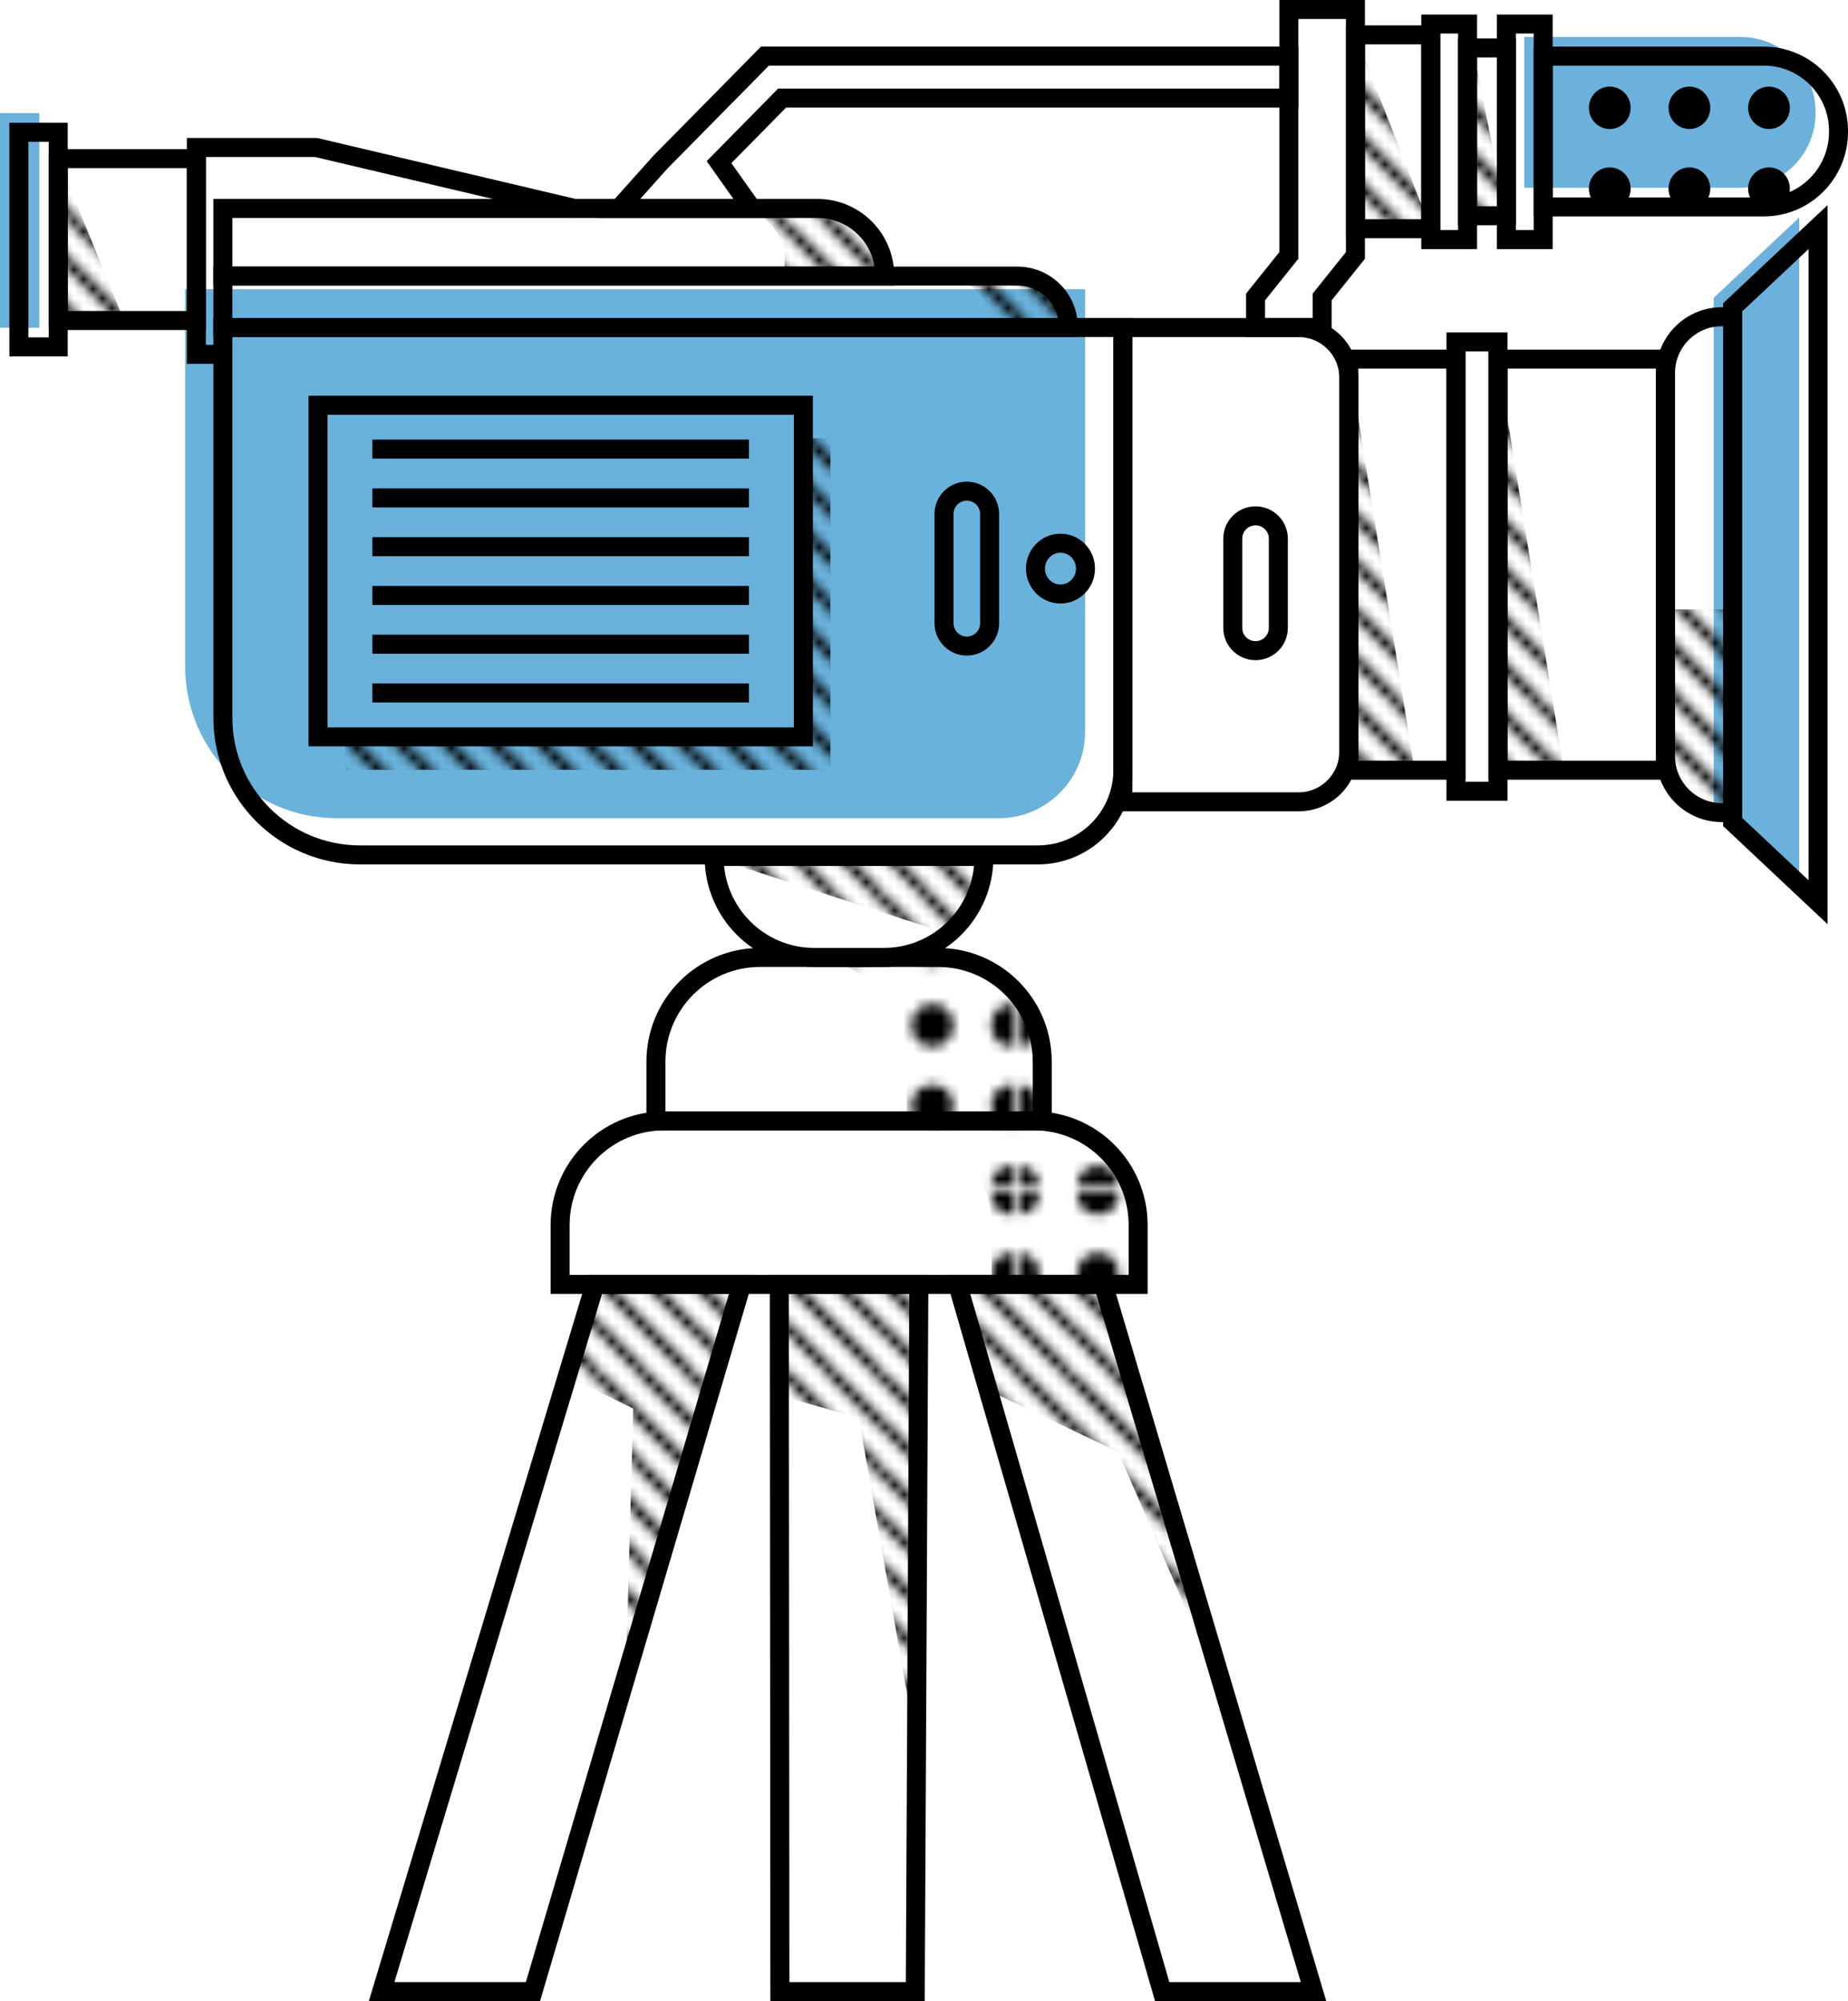 <?xml version="1.0" encoding="utf-8"?>
<!-- Generator: Adobe Illustrator 25.2.3, SVG Export Plug-In . SVG Version: 6.00 Build 0)  -->
<svg version="1.1" id="video-animation" xmlns="http://www.w3.org/2000/svg" xmlns:xlink="http://www.w3.org/1999/xlink" x="0px"
	 y="0px" viewBox="0 0 232.01 251.14" enable-background="new 0 0 232.01 251.14" xml:space="preserve">
<pattern  x="-145.09" y="-123.05" width="9.9" height="9.9" patternUnits="userSpaceOnUse" id="Hachure_1pt" viewBox="10.84 -11.14 9.9 9.9" overflow="visible">
	<g>
		<rect x="10.84" y="-11.14" fill="none" width="9.9" height="9.9"/>
		<g>
			<defs>
				<rect id="SVGID_1_" x="10.84" y="-11.14" width="9.9" height="9.9"/>
			</defs>
			<clipPath id="SVGID_2_">
				<use xlink:href="#SVGID_1_"  overflow="visible"/>
			</clipPath>
			<g clip-path="url(#SVGID_2_)">
				<line fill="none" stroke="#000000" stroke-miterlimit="10" x1="21.21" y1="-11.61" x2="10.42" y2="-0.82"/>
				<line fill="none" stroke="#000000" stroke-miterlimit="10" x1="30.64" y1="-11.14" x2="19.91" y2="-0.41"/>
				<line fill="none" stroke="#000000" stroke-miterlimit="10" x1="11.8" y1="-12.1" x2="0.35" y2="-0.66"/>
				<line fill="none" stroke="#000000" stroke-miterlimit="10" x1="16.49" y1="-11.84" x2="5.25" y2="-0.61"/>
				<line fill="none" stroke="#000000" stroke-miterlimit="10" x1="26.15" y1="-11.6" x2="14.9" y2="-0.35"/>
			</g>
		</g>
	</g>
</pattern>
<pattern  x="-145.09" y="-123.05" width="25.33" height="25.33" patternUnits="userSpaceOnUse" id="Pointillisme_1" viewBox="2.22 -27.55 25.33 25.33" overflow="visible">
	<g>
		<rect x="2.22" y="-27.55" fill="none" width="25.33" height="25.33"/>
		<g>
			<defs>
				<rect id="SVGID_3_" x="2.22" y="-27.55" width="25.33" height="25.33"/>
			</defs>
			<clipPath id="SVGID_4_">
				<use xlink:href="#SVGID_3_"  overflow="visible"/>
			</clipPath>
			<g clip-path="url(#SVGID_4_)">
				<circle cx="2.22" cy="-27.55" r="2.22"/>
				<circle cx="10.66" cy="-27.55" r="2.22"/>
				<circle cx="19.1" cy="-27.55" r="2.22"/>
				<circle cx="2.22" cy="-19.1" r="2.22"/>
				<circle cx="10.66" cy="-19.1" r="2.22"/>
				<circle cx="19.1" cy="-19.1" r="2.22"/>
				<circle cx="2.22" cy="-10.66" r="2.22"/>
				<circle cx="10.66" cy="-10.66" r="2.22"/>
				<circle cx="19.1" cy="-10.66" r="2.22"/>
				<circle cx="27.55" cy="-27.55" r="2.22"/>
				<circle cx="27.55" cy="-19.1" r="2.22"/>
				<circle cx="27.55" cy="-10.66" r="2.22"/>
				<circle cx="2.22" cy="-2.22" r="2.22"/>
				<circle cx="10.66" cy="-2.22" r="2.22"/>
				<circle cx="19.1" cy="-2.22" r="2.22"/>
				<circle cx="27.55" cy="-2.22" r="2.22"/>
			</g>
		</g>
	</g>
</pattern>
<g>
	<g>
		<g>
			<g>
				<polygon fill="none" stroke="#000000" stroke-width="2.385" stroke-miterlimit="10" points="145.91,249.95 164.91,249.95 
					138.51,161.18 120.22,161.18 				"/>
				<pattern  id="SVGID_5_" xlink:href="#Hachure_1pt" patternTransform="matrix(-1.184 0 0 1.201 -16992.414 1545.371)">
				</pattern>
				<polygon fill="url(#SVGID_5_)" points="124.08,174.48 140.4,182.23 153.92,213.61 138.51,161.38 119.79,161.38 				"/>
			</g>
		</g>
		<g>
			<g>
				<polygon fill="none" stroke="#000000" stroke-width="2.385" stroke-miterlimit="10" points="97.91,249.95 114.91,249.95 
					115.36,161.18 97.84,161.18 				"/>
				<pattern  id="SVGID_6_" xlink:href="#Hachure_1pt" patternTransform="matrix(-1.184 0 0 1.201 -16992.414 1545.371)">
				</pattern>
				<polygon fill="url(#SVGID_6_)" points="97.84,161.38 115.36,161.38 115.36,220.97 107.82,177.94 97.84,175.14 				"/>
			</g>
		</g>
		<g>
			<g>
				<polygon fill="none" stroke="#000000" stroke-width="2.385" stroke-miterlimit="10" points="66.91,249.95 47.91,249.95 
					74.7,161.18 93.12,161.18 				"/>
				<pattern  id="SVGID_7_" xlink:href="#Hachure_1pt" patternTransform="matrix(-1.184 0 0 1.201 -16992.414 1545.371)">
				</pattern>
				<polygon fill="url(#SVGID_7_)" points="74.7,161.38 93.12,161.38 78.56,210.58 79.5,176.77 71.32,172.82 				"/>
			</g>
		</g>
		<g>
			<path fill="none" stroke="#000000" stroke-width="2.385" stroke-miterlimit="10" d="M89.67,107.49h33.86v0.09
				c0,6.95-5.63,12.58-12.58,12.58h-8.71c-6.95,0-12.58-5.63-12.58-12.58V107.49z"/>
			<path fill="none" stroke="#000000" stroke-width="2.385" stroke-miterlimit="10" d="M95.43,120.16h22.34
				c7.22,0,13.08,5.85,13.08,13.08v7.44H82.35v-7.44C82.35,126.01,88.21,120.16,95.43,120.16z"/>
			<path fill="none" stroke="#000000" stroke-width="2.385" stroke-miterlimit="10" d="M83.4,140.67h46.41
				c7.22,0,13.08,5.85,13.08,13.08v7.44H70.32v-7.44C70.32,146.53,76.17,140.67,83.4,140.67z"/>
			<pattern  id="SVGID_8_" xlink:href="#Pointillisme_1" patternTransform="matrix(-1.184 0 0 1.201 -16975.891 1577.815)">
			</pattern>
			<path fill="url(#SVGID_8_)" d="M100.86,120.16h17.13c7.17,0,12.98,5.9,12.98,13.17v7.34h-17.13v-7.34
				C113.84,126.05,108.03,120.16,100.86,120.16z"/>
			<pattern  id="SVGID_9_" xlink:href="#Pointillisme_1" patternTransform="matrix(-1.184 0 0 1.201 -16975.891 1577.815)">
			</pattern>
			<path fill="url(#SVGID_9_)" d="M111.51,140.67h18.51c7.17,0,12.98,5.9,12.98,13.17v7.34h-18.51v-7.34
				C124.49,146.57,118.68,140.67,111.51,140.67z"/>
			<pattern  id="SVGID_10_" xlink:href="#Hachure_1pt" patternTransform="matrix(-1.184 0 0 1.201 -16992.414 1545.371)">
			</pattern>
			<polygon fill="url(#SVGID_10_)" points="89.67,107.69 119.24,117.24 123.53,111.67 123.53,107.49 			"/>
		</g>
	</g>
	<g>
		<g>
			<g>
				<path fill="#69B2DC" d="M42.32,102.69h83.06c5.99,0,10.85-4.86,10.85-10.85V36.3H23.24v47.31
					C23.24,94.15,31.78,102.69,42.32,102.69z"/>
				<g>
					<path fill="none" stroke="#000000" stroke-width="2.385" stroke-miterlimit="10" d="M140.97,41.1H27.98v48.99
						c0,9.5,7.7,17.2,17.2,17.2h85.13c5.89,0,10.66-4.77,10.66-10.66V41.1z"/>
					<path fill="none" stroke="#000000" stroke-width="2.385" stroke-miterlimit="10" d="M121.38,61.64L121.38,61.64
						c1.58,0,2.86,1.28,2.86,2.86v13.72c0,1.58-1.28,2.86-2.86,2.86l0,0c-1.58,0-2.86-1.28-2.86-2.86V64.5
						C118.52,62.92,119.8,61.64,121.38,61.64z"/>
				</g>
				
					<ellipse fill="none" stroke="#000000" stroke-width="2.385" stroke-miterlimit="10" cx="133.14" cy="71.36" rx="3.14" ry="3.19"/>
				<g>
					<pattern  id="SVGID_11_" xlink:href="#Hachure_1pt" patternTransform="matrix(-1.184 0 0 1.201 -16992.414 1545.371)">
					</pattern>
					<polygon fill="url(#SVGID_11_)" points="43.33,96.62 104.26,96.62 104.26,55 43.33,55 					"/>
					
						<rect x="39.92" y="50.86" transform="matrix(-1 -4.552504e-11 4.552504e-11 -1 140.779 143.338)" fill="#69B1DB" stroke="#000000" stroke-width="2.385" stroke-miterlimit="10" width="60.93" height="41.62"/>
					<g>
						
							<line fill="none" stroke="#000000" stroke-width="2.385" stroke-miterlimit="10" x1="94.03" y1="56.36" x2="46.75" y2="56.36"/>
						
							<line fill="none" stroke="#000000" stroke-width="2.385" stroke-miterlimit="10" x1="94.03" y1="62.49" x2="46.75" y2="62.49"/>
						
							<line fill="none" stroke="#000000" stroke-width="2.385" stroke-miterlimit="10" x1="94.03" y1="68.61" x2="46.75" y2="68.61"/>
						
							<line fill="none" stroke="#000000" stroke-width="2.385" stroke-miterlimit="10" x1="94.03" y1="74.73" x2="46.75" y2="74.73"/>
						
							<line fill="none" stroke="#000000" stroke-width="2.385" stroke-miterlimit="10" x1="94.03" y1="80.85" x2="46.75" y2="80.85"/>
						
							<line fill="none" stroke="#000000" stroke-width="2.385" stroke-miterlimit="10" x1="94.03" y1="86.97" x2="46.75" y2="86.97"/>
					</g>
				</g>
			</g>
			<g>
				<path fill="none" stroke="#000000" stroke-width="2.385" stroke-miterlimit="10" d="M140.97,100.63h22.06
					c3.49,0,6.31-2.83,6.31-6.31v-46.9c0-3.49-2.83-6.31-6.31-6.31h-22.06V100.63z"/>
				<path fill="none" stroke="#000000" stroke-width="2.385" stroke-miterlimit="10" d="M157.63,64.74L157.63,64.74
					c1.58,0,2.86,1.28,2.86,2.86v11.2c0,1.58-1.28,2.86-2.86,2.86l0,0c-1.58,0-2.86-1.28-2.86-2.86V67.6
					C154.77,66.02,156.05,64.74,157.63,64.74z"/>
			</g>
			<g>
				<pattern  id="SVGID_12_" xlink:href="#Hachure_1pt" patternTransform="matrix(-1.184 0 0 1.201 -16992.414 1545.371)">
				</pattern>
				<polygon fill="url(#SVGID_12_)" points="169.34,45.07 169.34,96.66 177.59,96.66 				"/>
				
					<rect x="169.34" y="45.07" transform="matrix(-1 -4.544155e-11 4.544155e-11 -1 352.125 141.729)" fill="none" stroke="#000000" stroke-width="2.385" stroke-miterlimit="10" width="13.45" height="51.59"/>
			</g>
			
				<rect x="182.79" y="42.91" transform="matrix(-1 -4.612767e-11 4.612767e-11 -1 370.859 142.212)" fill="none" stroke="#000000" stroke-width="2.385" stroke-miterlimit="10" width="5.28" height="56.39"/>
			<g>
				<pattern  id="SVGID_13_" xlink:href="#Hachure_1pt" patternTransform="matrix(-1.184 0 0 1.201 -16992.414 1545.371)">
				</pattern>
				<polygon fill="url(#SVGID_13_)" points="188.07,45.07 188.07,96.66 196.33,96.66 				"/>
				
					<rect x="188.07" y="45.07" transform="matrix(-1 -4.550417e-11 4.550417e-11 -1 397.17 141.729)" fill="none" stroke="#000000" stroke-width="2.385" stroke-miterlimit="10" width="21.03" height="51.59"/>
			</g>
			<g>
				<polygon fill="#6BB1DB" points="225.88,27.3 225.88,112.03 215.15,101.49 215.15,37.38 				"/>
				<polygon fill="none" stroke="#000000" stroke-width="2.385" stroke-miterlimit="10" points="217.52,103.15 228.25,113.23 
					228.25,28.5 217.52,38.58 				"/>
				<pattern  id="SVGID_14_" xlink:href="#Hachure_1pt" patternTransform="matrix(-1.184 0 0 1.201 -16992.414 1545.371)">
				</pattern>
				<path fill="url(#SVGID_14_)" d="M209.1,76.48h8.42v25.49h-2.35c-3.35,0-6.07-2.72-6.07-6.07V76.48z"/>
				<path fill="none" stroke="#000000" stroke-width="2.385" stroke-miterlimit="10" d="M216.17,101.98h1.35V39.75h-1.35
					c-3.91,0-7.07,3.17-7.07,7.07V94.9C209.1,98.81,212.26,101.98,216.17,101.98z"/>
			</g>
		</g>
		<g>
			<g>
				
					<rect x="0" y="14.2" transform="matrix(-1 -4.619428e-11 4.619428e-11 -1 4.942 55.333)" fill="#6AB1DB" width="4.94" height="26.94"/>
				
					<rect x="2.37" y="16.6" transform="matrix(-1 -4.619428e-11 4.619428e-11 -1 9.679 60.138)" fill="none" stroke="#000000" stroke-width="2.385" stroke-miterlimit="10" width="4.94" height="26.94"/>
			</g>
			<g>
				<pattern  id="SVGID_15_" xlink:href="#Hachure_1pt" patternTransform="matrix(-1.184 0 0 1.201 -16992.414 1545.371)">
				</pattern>
				<polygon fill="url(#SVGID_15_)" points="7.31,19.91 7.31,40.23 15.57,40.23 				"/>
				
					<rect x="7.31" y="19.91" transform="matrix(-1 -4.558366e-11 4.558366e-11 -1 31.959 60.138)" fill="none" stroke="#000000" stroke-width="2.385" stroke-miterlimit="10" width="17.34" height="20.32"/>
			</g>
			<g>
				<pattern  id="SVGID_16_" xlink:href="#Hachure_1pt" patternTransform="matrix(-1.184 0 0 1.201 -16992.414 1545.371)">
				</pattern>
				<path fill="url(#SVGID_16_)" d="M118.13,34.65h9.58c3.51,0,6.35,2.88,6.35,6.44h-9.58C124.48,37.53,121.64,34.65,118.13,34.65z"
					/>
				<path fill="none" stroke="#000000" stroke-width="2.385" stroke-miterlimit="10" d="M27.98,34.65h99.75
					c3.53,0,6.4,2.86,6.4,6.4v0.05H27.98V34.65z"/>
			</g>
			<g>
				<pattern  id="SVGID_17_" xlink:href="#Hachure_1pt" patternTransform="matrix(-1.184 0 0 1.201 -16992.414 1545.371)">
				</pattern>
				<path fill="url(#SVGID_17_)" d="M92.16,26.16h12.55c3.51,0,6.35,2.88,6.35,6.44v2.04H98.51V32.6
					C98.51,29.04,95.67,26.16,92.16,26.16z"/>
				<path fill="none" stroke="#000000" stroke-width="2.385" stroke-miterlimit="10" d="M27.98,26.16h74.66
					c4.65,0,8.43,3.77,8.43,8.43v0.06H27.98V26.16z"/>
			</g>
			<polyline fill="none" stroke="#000000" stroke-width="2.385" stroke-miterlimit="10" points="72.12,26.16 39.68,18.51 
				24.65,18.51 24.65,44.47 27.98,44.47 			"/>
			<polygon fill="none" stroke="#000000" stroke-width="2.385" stroke-miterlimit="10" points="82.91,20.35 96.04,7.04 
				161.81,7.04 161.81,12.31 98.19,12.31 90.27,20.35 94.39,26.16 77.71,26.16 			"/>
			<polygon fill="none" stroke="#000000" stroke-width="2.385" stroke-miterlimit="10" points="161.81,32.06 161.81,1.19 
				170.17,1.19 170.17,32.06 165.99,37.27 165.99,41.09 157.63,41.09 157.63,37.27 			"/>
			<g>
				<pattern  id="SVGID_18_" xlink:href="#Hachure_1pt" patternTransform="matrix(-1.184 0 0 1.201 -16992.414 1545.371)">
				</pattern>
				<polygon fill="url(#SVGID_18_)" points="170.17,4.38 170.17,28.71 179.62,28.71 				"/>
				
					<rect x="170.17" y="4.38" transform="matrix(-1 -4.552237e-11 4.552237e-11 -1 349.795 33.087)" fill="none" stroke="#000000" stroke-width="2.385" stroke-miterlimit="10" width="9.45" height="24.33"/>
			</g>
			
				<rect x="179.62" y="3.02" transform="matrix(-1 -4.484913e-11 4.484913e-11 -1 363.869 33.087)" fill="none" stroke="#000000" stroke-width="2.385" stroke-miterlimit="10" width="4.62" height="27.05"/>
			<g>
				<pattern  id="SVGID_19_" xlink:href="#Hachure_1pt" patternTransform="matrix(-1.184 0 0 1.201 -16992.414 1545.371)">
				</pattern>
				<polygon fill="url(#SVGID_19_)" points="184.87,6.01 184.87,26.99 189.12,26.99 				"/>
				
					<rect x="184.25" y="6.01" transform="matrix(-1 -4.630264e-11 4.630264e-11 -1 373.364 33.087)" fill="none" stroke="#000000" stroke-width="2.385" stroke-miterlimit="10" width="4.87" height="21.06"/>
			</g>
			<g>
				<path fill="#6CB1DB" d="M218.54,23.56h-27.17V4.64h27.17c5.19,0,9.4,4.21,9.4,9.4v0.13C227.94,19.36,223.73,23.56,218.54,23.56z
					"/>
				
					<rect x="189.12" y="3.02" transform="matrix(-1 -4.445567e-11 4.445567e-11 -1 382.859 33.087)" fill="none" stroke="#000000" stroke-width="2.385" stroke-miterlimit="10" width="4.62" height="27.05"/>
				<g>
					<g>
						<ellipse cx="222.09" cy="23.67" rx="2.62" ry="2.66"/>
						<ellipse cx="222.09" cy="13.53" rx="2.62" ry="2.66"/>
						<ellipse cx="212.1" cy="23.67" rx="2.62" ry="2.66"/>
						<ellipse cx="212.1" cy="13.53" rx="2.62" ry="2.66"/>
						<ellipse cx="202.1" cy="23.67" rx="2.62" ry="2.66"/>
						<ellipse cx="202.1" cy="13.53" rx="2.62" ry="2.66"/>
					</g>
					<path fill="none" stroke="#000000" stroke-width="2.385" stroke-miterlimit="10" d="M221.42,25.97h-27.68V7.04h27.68
						c5.19,0,9.4,4.21,9.4,9.4v0.13C230.81,21.76,226.61,25.97,221.42,25.97z"/>
				</g>
			</g>
		</g>
	</g>
</g>
</svg>
